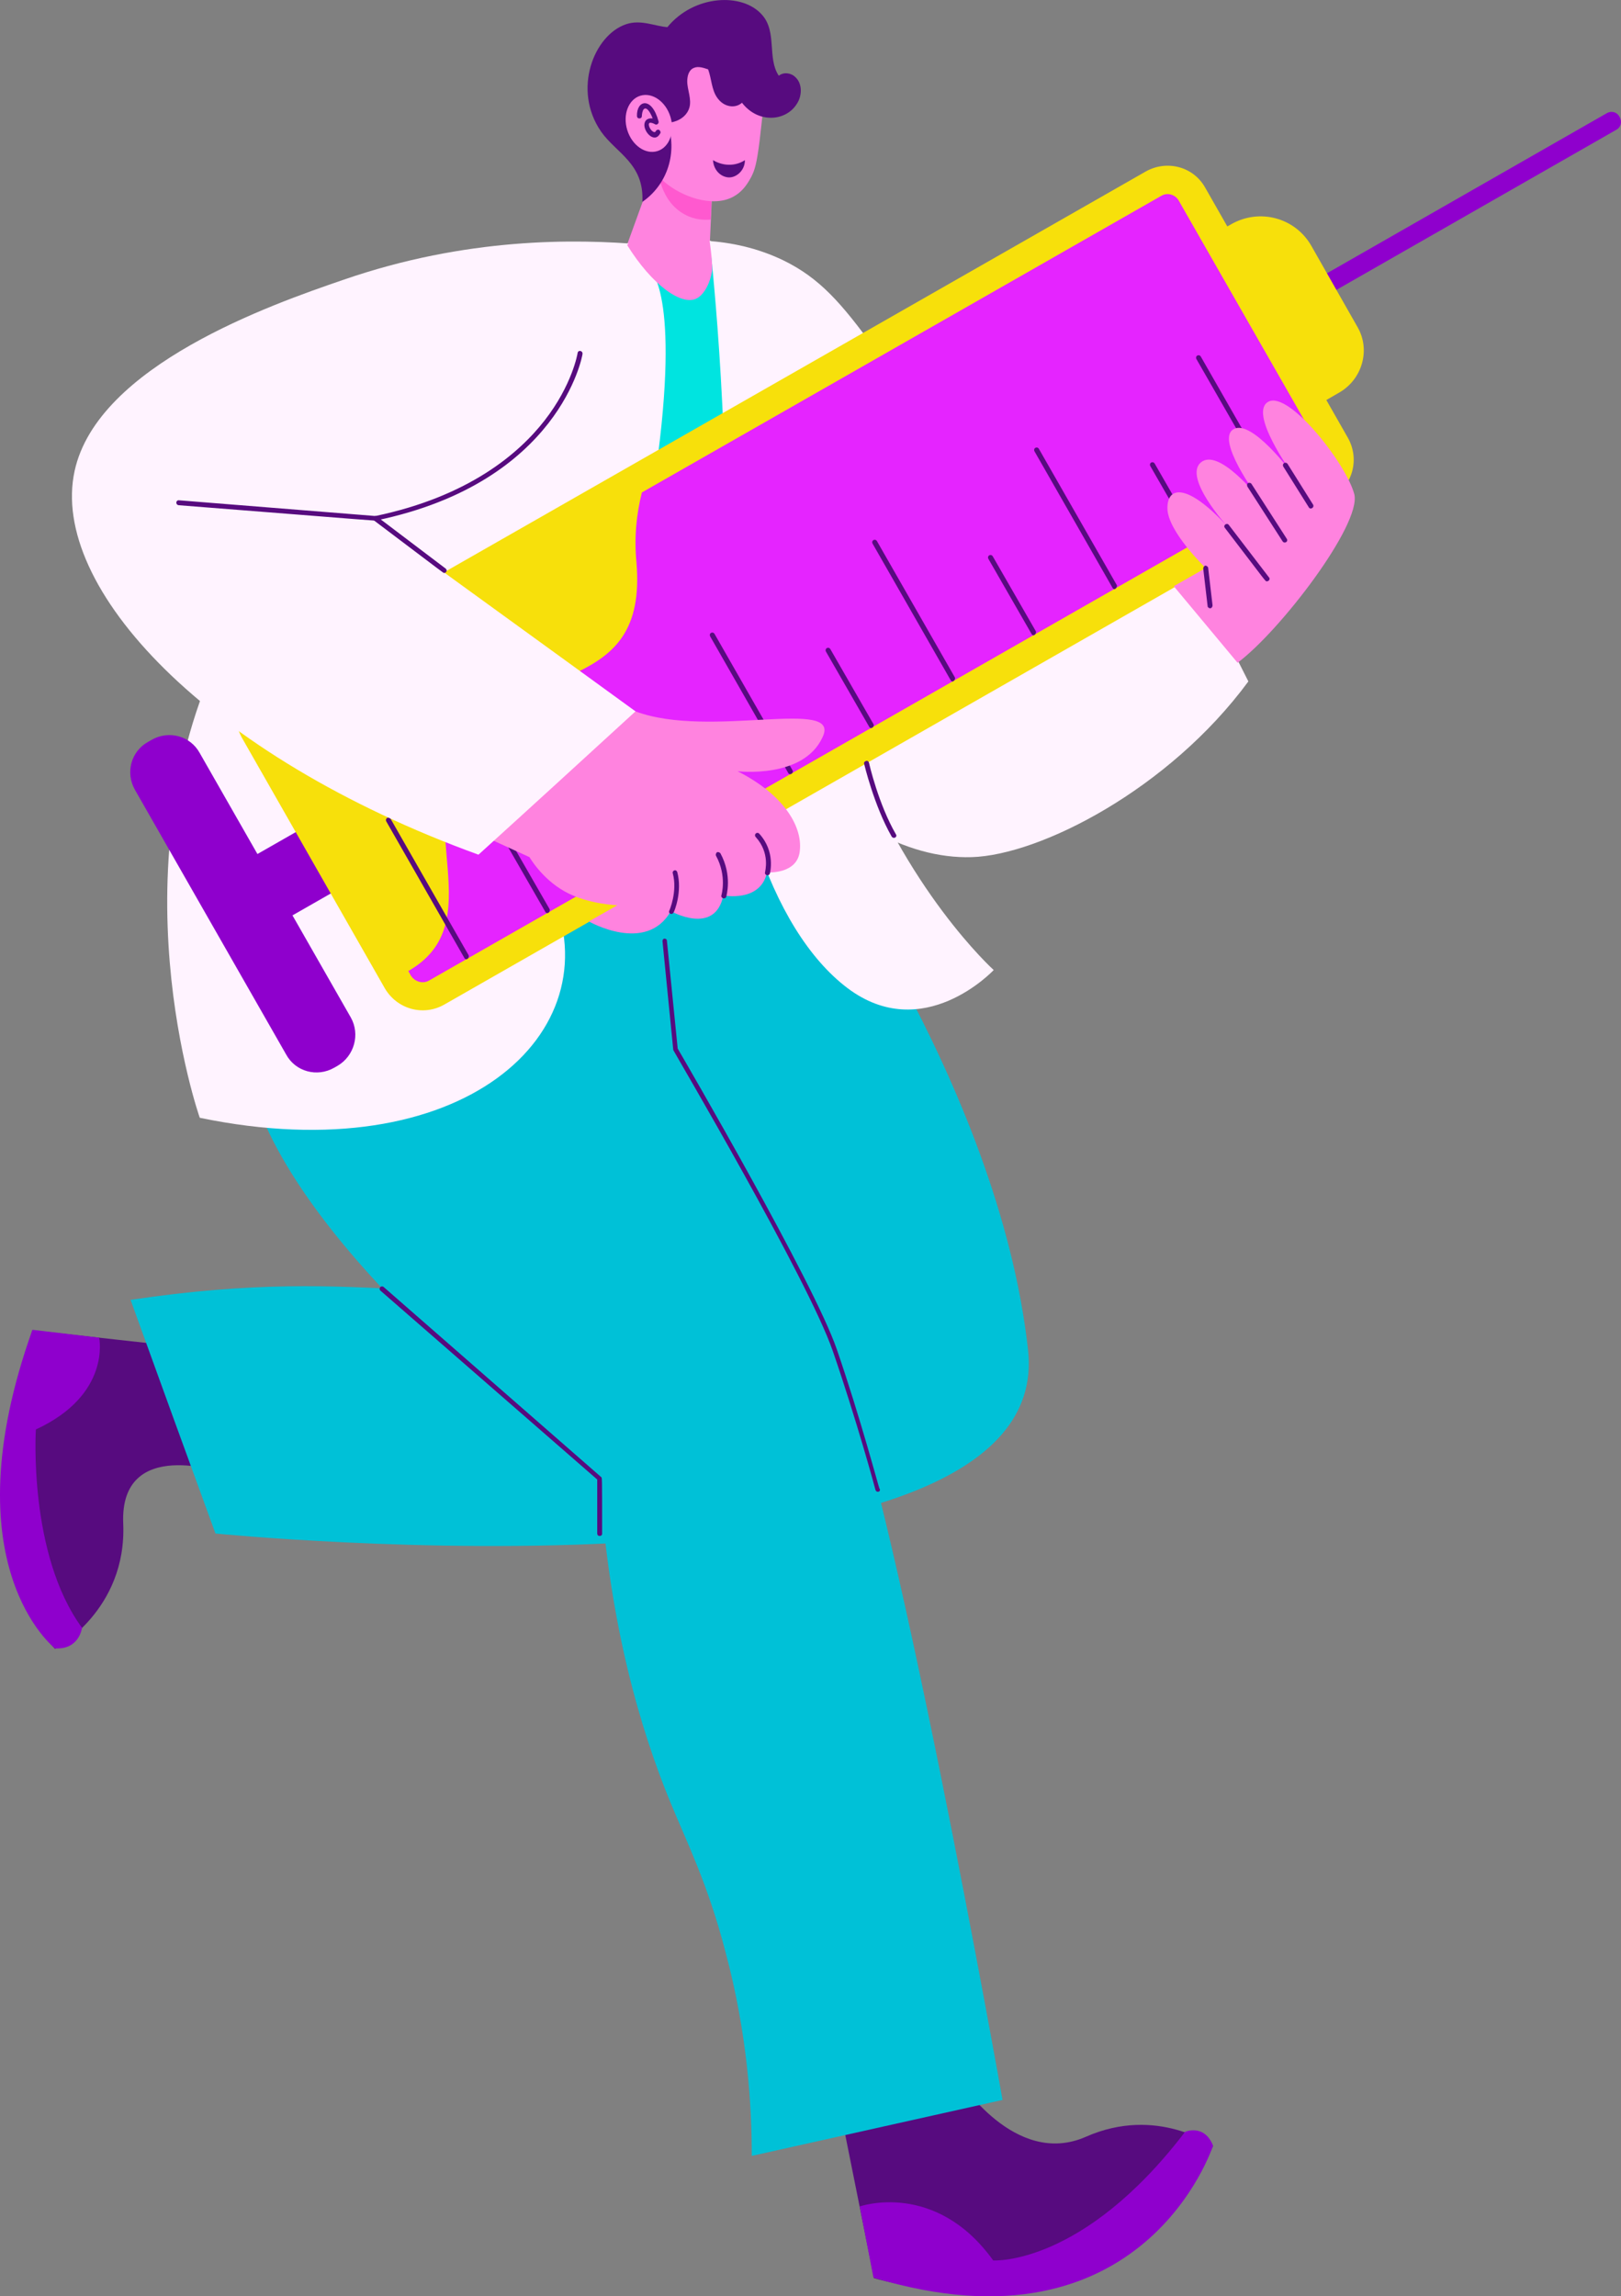 <svg xmlns="http://www.w3.org/2000/svg" enable-background="new 0 0 512 512" viewBox="90.19 22.67 330.35 467.84"><rect x="90.19" y="22.67" width="330.35" height="467.84" fill="#808080" stroke="none"/><g id="Medical_Appointment"/><g id="Caring_Elderly_Patient"/><g id="Medical_Vaccine"><g><g><path d="m127.5 297.1-30.7-3.4s-14.9 43.7 4.6 64.9c0 0 14.7-7.8 13.9-25.6-.7-17.8 20.6-10.2 20.6-10.2z" fill="#570b7f"/></g><g><path d="m110.4 295.2s2.5 11.6-12.9 18.7c0 0-1.6 25.4 9.4 40.4 0 0-.5 4.5-5.5 4.2 0 0-21.8-16.8-4.6-64.9z" fill="#8f00cd"/></g><g><path d="m253.2 189.2s40.5 54 46.5 108.5-165.6 37.4-165.6 37.4c-5.8-15.9-11.6-31.8-17.3-47.6 50.3-7.5 63.3 3.3 117.6-3.6-17.5-26.7-35-53.5-52.5-80.2z" fill="#00c1d7"/></g><g><path d="m261.5 452.9 6.8 33.9s24.6 7.3 42.4 0 26.7-26.9 26.7-26.9-11.4-8.3-25.9-1.9-25.9-11.7-25.9-11.7z" fill="#570b7f"/></g><g><path d="m217.2 74.7c.3.5 2.6 4.9 7.8 5.9 5.3 1.1 9.1-2.1 9.6-2.5.3-7.6.7-15.2 1-22.9l-10.6-2z" fill="#ff83df"/></g><g><path d="m224.3 57c.1-.9.2-1.9.3-2.8l10.9 2.2c-.2 3.7-.3 7.3-.5 11-1.2.1-3.2.1-5.2-1-5.1-2.7-5.5-8.9-5.5-9.4z" fill="#ff59cf"/></g><g><circle cx="232.9" cy="44" fill="#ff83df" r="12.8"/></g><g><path d="m245.7 45.1c-.3 2.5-.5 4.6-.7 6.2-.6 4.8-1 6-1.7 7.4-.5.9-1.4 2.6-3.1 3.7-4 2.7-10.2.7-13.9-2.1-4-3-5.3-7.3-5.7-9 0 0-.2-1.1-.4-8.2 15.3 1.1 9.4.7 25.5 2z" fill="#ff83df"/></g><g><path d="m135.8 190.3s-7.3 26.6 8.5 61.6 68.1 72 68.1 72c1.9 30 8.5 51.5 14.3 65.7 3.5 8.5 7.7 16.8 11.3 30.6 4.6 17.1 5.4 31.9 5.4 41.7 17-3.8 34.1-7.6 51.1-11.4 0 0-22.6-127.4-34.1-152.7s-55.5-102.2-55.5-102.2z" fill="#00c1d7"/></g><g><path d="m221.2 72.5c7.1-1.2 18-1.9 28.6 3.2 14.8 7.2 17.7 20.2 51.5 61.8 7.9-5.1 15.7-10.1 23.6-15.2 6.6 13.1 13.1 26.2 19.7 39.2-16.2 22-42.5 35.4-56.4 35.8-26.8.8-57-32.8-68.4-83.2.4-13.8.9-27.7 1.4-41.6z" fill="#fff3ff"/></g><g><path d="m181.3 92.2c-26.5 31.2-42.1 68.4-47.3 107.7 41.2 12.8 85 11.6 125.4-3.2-13.4-34.7-17.2-72.2-11-109-3.2-4.2-6.5-8.4-9.7-12.6l-17.5-2.6c-13.3 6.6-26.6 13.1-39.9 19.7z" fill="#00e4e0"/></g><g><path d="m222.3 77.2s6.4 3.6 2 38.1-34.1 60.8-21.7 89.3-18.2 56.9-71.7 45.8c0 0-18.2-51.7 5.7-98s55-63.6 55-63.6z" fill="#fff3ff"/></g><g><path d="m234.8 71.7s4.2 36 3.1 73.1c-1 37.1 9.4 67.3 24.9 79.1s29.9-3.6 29.9-3.6-18.1-16.3-29-46.6-7.3-86.2-7.3-86.2l-10.8-12.4z" fill="#fff3ff"/></g><g><path d="m252.3 38.4c-.9-.9-2.4-1.1-3.4-.3-2.4-3.6-.3-8.9-3.4-12.4-4-4.6-13.9-4.1-19.3 2.5-2.6-.2-5.4-1.6-8.4-.6-6.6 2.2-11 13.4-5.1 21.9 3.1 4.4 8.8 6.5 8.4 14.3 5.2-3.6 7.2-10.2 5.1-16.1 2.8-.2 4.4-1.9 4.6-3.7.2-1.9-.8-3.7-.5-5.5.1-.8.5-1.7 1.3-2 .9-.4 2 0 2.9.3.7 1.9.7 4.1 1.8 5.7 1.4 2.1 3.8 2.3 5.1 1.1 3.3 4.3 9 3.8 11.2.2 1-1.5 1.2-4-.3-5.4z" fill="#570b7f"/></g><g><ellipse cx="222.3" cy="47.8" fill="#ff83df" rx="4.6" ry="5.9" transform="matrix(.956 -.295 .295 .956 -4.2 67.697)"/></g><g><path d="m221.6 47.6c.2-.6.8-.9 1.6-.8-.3-.8-1.1-2.5-1.8-1.9-.3.3-.4 1.1-.4 1.4s-.2.5-.5.5-.5-.2-.5-.5c-.1-3.2 3-4.1 4.4 1.1.1.4-.3.8-.7.6-.3-.2-.9-.4-1.1-.3-.5.2.1 1.5.7 1.8.2.1.4.2.6-.2.1-.2.5-.3.7-.1s.3.5.1.7c-1.2 2.2-3.7-.7-3.1-2.3z" fill="#570b7f"/></g><g><path d="m269.1 326.6c-.2 0-.4-.1-.5-.4 0-.1-3.9-14.4-8.7-28.3-5-14.5-32.4-61-32.5-61.3l-2.2-22.2c0-.3.2-.5.4-.5.3 0 .5.2.5.4l2.2 22c1.4 2.4 27.7 47.6 32.4 61.2 4.8 13.9 8.6 28.3 8.7 28.4.3.4 0 .7-.3.7z" fill="#570b7f"/></g><g><path d="m212.4 335.6c-.3 0-.5-.2-.5-.5v-11l-44.2-38.5c-.2-.2-.2-.5 0-.7s.5-.2.7 0l44.3 38.7c.2.2.2-.6.2 11.6 0 .2-.2.4-.5.4z" fill="#570b7f"/></g><g><g><path d="m419.6 49.1-91.1 52.1c-.9.5-2 .2-2.5-.7-.8-1.4 0-2.4.6-2.7l91.1-52.1c.9-.5 2-.2 2.5.7.8 1.4 0 2.4-.6 2.7z" fill="#8f00cd"/></g><g><path d="m140.4 188.8h36.1v14.4h-36.1z" fill="#8f00cd" transform="matrix(.868 -.496 .496 .868 -76.368 104.429)"/></g><g><path d="m168.6 224-29.1-51c-2.4-4.3-1-9.7 3.3-12.1l180.9-103.3c4.3-2.4 9.7-1 12.1 3.3l29.1 51c2.4 4.3 1 9.7-3.3 12.1l-180.8 103.3c-4.3 2.5-9.7 1-12.2-3.3z" fill="#f7e00b"/></g><g><path d="m326.8 62.6-105.8 60.4c-1.1 4.4-1.6 9.1-1.1 14.3 2.3 27.5-22.6 19.5-35.1 37.3-10.9 15.4 5.7 36.1-11.4 45.9l.5.9c.8 1.3 2.5 1.8 3.8 1l181.2-103.5c1.3-.8 1.8-2.5 1-3.8l-29.4-51.4c-.7-1.4-2.4-1.9-3.7-1.1z" fill="#e524ff"/></g><g><path d="m363.2 102.6-5.7 3.3-20.2-35.4 3.9-2.2c5.7-3.2 12.9-1.3 16.2 4.4l9.5 16.7c2.6 4.6.9 10.5-3.7 13.2z" fill="#f7e00b"/></g><g><path d="m159 239.8-.7.4c-3.5 2-7.9.8-9.8-2.7l-30.8-53.9c-2-3.5-.8-7.9 2.7-9.8l.7-.4c3.5-2 7.9-.8 9.8 2.7l30.8 53.9c1.9 3.4.7 7.8-2.7 9.8z" fill="#8f00cd"/></g><g><path d="m185.2 218.1c-.2 0-.3-.1-.4-.3l-15.9-27.8c-.1-.2-.1-.5.2-.7.2-.1.5-.1.7.2l15.9 27.8c.1.4-.1.8-.5.8z" fill="#570b7f"/></g><g><path d="m201.7 208.7c-.2 0-.3-.1-.4-.3l-8.8-15.3c-.1-.2-.1-.5.2-.7.2-.1.5-.1.7.2l8.8 15.3c.1.4-.1.8-.5.8z" fill="#570b7f"/></g><g><path d="m218.2 199.2c-.2 0-.3-.1-.4-.3l-15.9-27.8c-.1-.2-.1-.5.2-.7.2-.1.5-.1.7.2l15.9 27.8c.1.4-.1.8-.5.8z" fill="#570b7f"/></g><g><path d="m234.7 189.8c-.2 0-.3-.1-.4-.3l-8.8-15.3c-.1-.2-.1-.5.2-.7.2-.1.5-.1.7.2l8.8 15.3c.2.4-.1.8-.5.8z" fill="#570b7f"/></g><g><path d="m251.2 180.4c-.2 0-.3-.1-.4-.3l-15.9-27.8c-.1-.2-.1-.5.2-.7.2-.1.5-.1.7.2l15.9 27.8c.2.4-.1.8-.5.8z" fill="#570b7f"/></g><g><path d="m267.7 171c-.2 0-.3-.1-.4-.3l-8.8-15.3c-.1-.2-.1-.5.2-.7.2-.1.5-.1.7.2l8.8 15.3c.2.3-.1.8-.5.8z" fill="#570b7f"/></g><g><path d="m284.3 161.5c-.2 0-.3-.1-.4-.3l-15.9-27.8c-.1-.2-.1-.5.2-.7.2-.1.5-.1.7.2l15.9 27.8c.1.4-.2.8-.5.8z" fill="#570b7f"/></g><g><path d="m300.8 152.1c-.2 0-.3-.1-.4-.3l-8.8-15.3c-.1-.2-.1-.5.2-.7.2-.1.5-.1.7.2l8.8 15.3c.1.4-.2.8-.5.8z" fill="#570b7f"/></g><g><path d="m317.3 142.7c-.2 0-.3-.1-.4-.3l-15.9-27.8c-.1-.2-.1-.5.2-.7.2-.1.5-.1.7.2l15.9 27.8c.1.3-.2.8-.5.8z" fill="#570b7f"/></g><g><path d="m333.8 133.2c-.2 0-.3-.1-.4-.3l-8.8-15.3c-.1-.2-.1-.5.2-.7.2-.1.5-.1.7.2l8.8 15.3c.1.4-.1.8-.5.8z" fill="#570b7f"/></g><g><path d="m350.3 123.8c-.2 0-.3-.1-.4-.3l-15.9-27.7c-.1-.2-.1-.5.2-.7.2-.1.5-.1.7.2l15.9 27.8c.1.3-.1.7-.5.7z" fill="#570b7f"/></g></g><g><path d="m219.7 167.6-10.5-6.6-28.6 28.3 17.5 8s2.5 4.4 7.2 7c4.6 2.6 10.7 2.8 10.7 2.8l-5.8 3.3s11.7 6.7 16.7-2.1c0 0 9 5.1 10.7-3.2 0 0 7.6 1.5 8.9-4.7 0 0 6.3.5 6.7-4.5.5-5-3.4-11.4-12.7-16.1 0 0 13.4 1.6 17.3-6.9 4.1-8.3-23 .4-38.1-5.3z" fill="#ff83df"/></g><g><path d="m221.2 72.5c-13.7-1.2-36-1.5-61.1 7.2-14.6 5-50 17.4-54.7 38.9-5.2 23.7 26.9 58.1 82.3 78.2 10.7-9.7 21.3-19.4 32-29.2-15.8-11.5-31.6-22.9-47.4-34.4 0 0 66.9-26.1 48.9-60.7z" fill="#fff3ff"/></g><g><path d="m218 72.6c5.1 8.2 11.1 12.4 14.1 10.9 1.7-.8 2.9-3.5 3.2-5.6 0 0 .2-1.2-.5-6.2.1 0-8.6-9.6-16.8.9z" fill="#ff83df"/></g><g><path d="m226.6 208.2s1.7-3.9.7-7.6c-.1-.3.1-.5.3-.6.3-.1.5.1.6.3 1.1 4-.6 8.1-.7 8.2-.3.7-1.2.3-.9-.3z" fill="#570b7f"/></g><g><path d="m237.7 205.7c-.3 0-.6-.3-.5-.6 0 0 1.2-3.9-1.1-8.1-.1-.2 0-.5.2-.7.2-.1.5 0 .7.2 2.5 4.6 1.2 8.7 1.2 8.9-.1.2-.3.3-.5.3z" fill="#570b7f"/></g><g><path d="m246.6 201c-.3 0-.6-.3-.5-.6 0-.2 1.1-3.9-1.9-7.2-.2-.2-.2-.5 0-.7s.5-.2.7 0c3.4 3.7 2.2 8 2.2 8.1-.1.3-.3.4-.5.4z" fill="#570b7f"/></g><g><path d="m271.9 193.1c-3.6-6.3-5.6-14.8-5.6-14.8-.1-.3.1-.5.4-.6s.5.1.6.4c0 .1 1.9 8.4 5.5 14.6.3.5-.5 1-.9.4z" fill="#570b7f"/></g><g><path d="m126.6 125.6c-.7-.1-.6-1.1.1-1l40 3.2c19.1-4 29.3-12.8 34.5-19.5 5.6-7.2 6.7-13.6 6.7-13.7.1-.7 1.1-.5 1 .2 0 .3-4.6 26.1-42 33.9-.3.1 1.8.2-40.3-3.1z" fill="#570b7f"/></g><g><path d="m180.7 139.4c-.2 0 .7.6-14.3-10.7-.2-.2-.3-.5-.1-.7s.5-.3.7-.1l14 10.6c.4.3.2.9-.3.9z" fill="#570b7f"/></g><g><path d="m342.4 157.7-13-15.6 6.5-3.7s-7.8-7.5-7.8-12.2 4.3-4.9 12.2 3.7c0 0-9-9.9-5.4-13s11.6 7 11.6 7-8.7-11.7-4.9-13.8c3.7-2.1 11.9 9 11.9 9s-9-12.4-4.8-14.6 15.9 12.7 17.5 18.9c1.4 6.2-15.1 27.8-23.8 34.3z" fill="#ff83df"/></g><g><path d="m356.9 126-5.2-8.3c-.1-.2-.1-.5.2-.7.2-.1.5-.1.7.2l5.2 8.3c.3.6-.6 1.1-.9.5z" fill="#570b7f"/></g><g><path d="m352 133.2c-.2 0-.3-.1-.4-.2l-7.2-11.2c-.1-.2-.1-.5.1-.7.2-.1.5-.1.7.1l7.2 11.2c.3.4 0 .8-.4.8z" fill="#570b7f"/></g><g><path d="m348.4 141.1c-.4 0 .3.7-8.6-10.9-.4-.5.4-1.1.8-.6l8.2 10.7c.3.3 0 .8-.4.8z" fill="#570b7f"/></g><g><path d="m336.8 146.6c-.2 0-.5-.2-.5-.4l-.9-7.7c0-.3.2-.5.4-.6.3 0 .5.2.6.4l.9 7.7c0 .3-.2.6-.5.6z" fill="#570b7f"/></g><g><path d="m235.5 55.3c2 1.2 4.5 1.3 6.5 0 0 2.2-1.9 3.7-3.5 3.5s-2.9-1.6-3-3.5z" fill="#570b7f"/></g><g><path d="m265.4 472.2s15.4-5.4 27.2 11c0 0 18.2 1.2 39.1-26.2 0 0 3.9-1.7 5.7 2.8 0 0-14 43.6-69.2 26.9z" fill="#8f00cd"/></g></g></g><g id="Emergency_Medical_Support"/><g id="Fractured_Person"/><g id="Recovery_Treatment"/><g id="Medical_Pharmacy"/><g id="Medical_Insurance"/><g id="Doctor_doing_Medical_Checkup_to_Patient"/><g id="Online_Consultation"/></svg>
